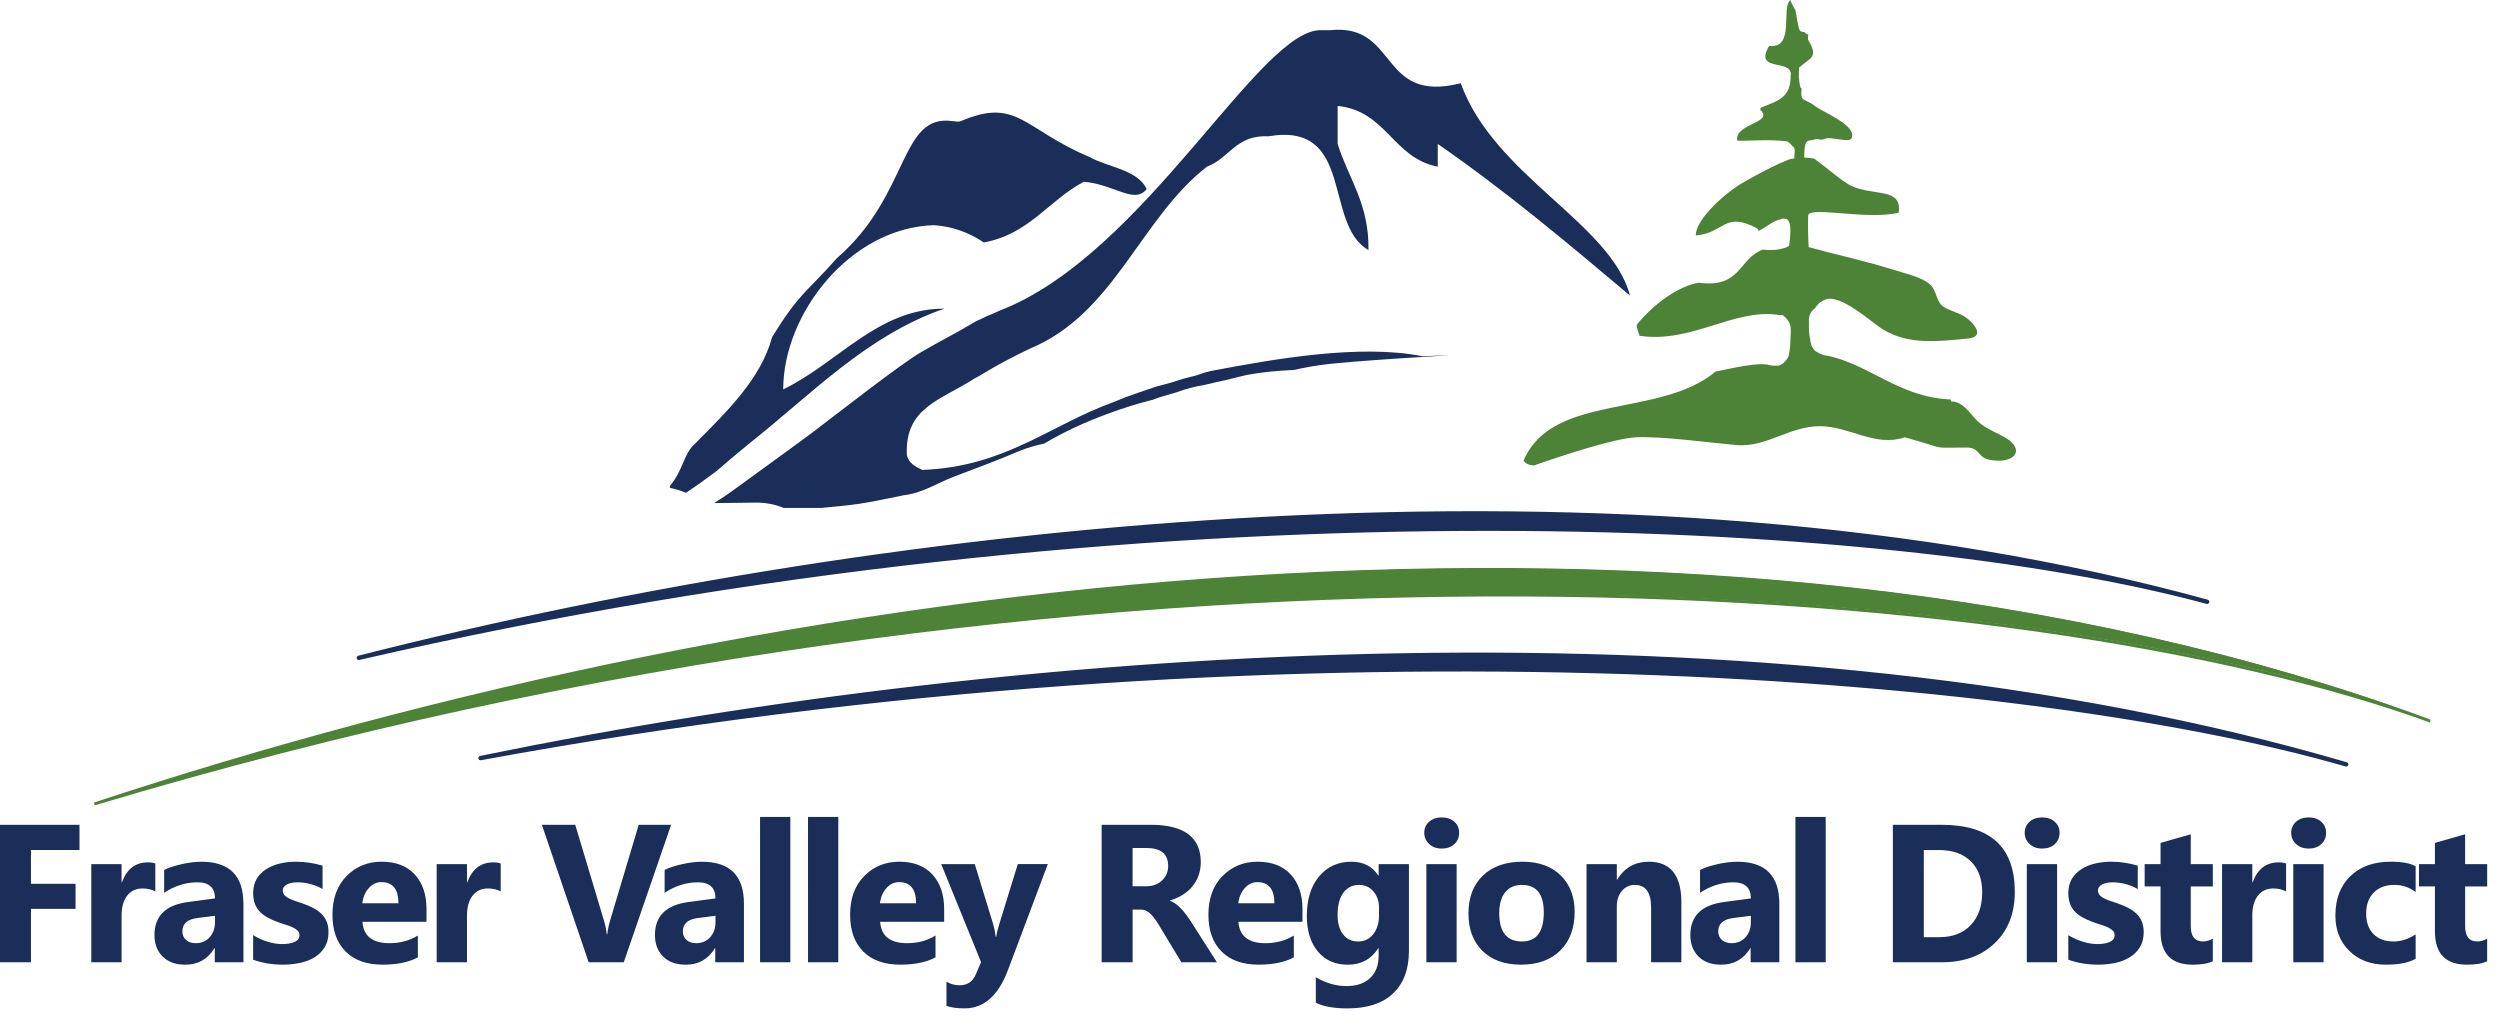 <svg xmlns="http://www.w3.org/2000/svg" width="195" height="80" viewBox="0 0 195 80"><g fill="#1a2e59"><path d="M6.2 66.3H2.415v2.634h3.478v1.96H2.416v4.164H0V64.334h6.2V66.3zM12.116 69.532c-.284-.155-.616-.232-.995-.232-.513 0-.914.188-1.203.564-.29.377-.434.89-.434 1.537v3.657H7.12V67.4h2.363v1.42h.03c.374-1.036 1.047-1.555 2.02-1.555.25 0 .442.03.582.09v2.177zM18.99 75.058h-2.237v-1.1h-.03c-.514.858-1.274 1.287-2.28 1.287-.744 0-1.33-.21-1.755-.632s-.64-.983-.64-1.687c0-1.485.88-2.344 2.64-2.572l2.08-.277c0-.837-.455-1.256-1.362-1.256-.913 0-1.78.272-2.603.815v-1.78c.33-.168.78-.318 1.35-.448.57-.13 1.09-.193 1.56-.193 2.183 0 3.274 1.09 3.274 3.268v4.576zm-2.222-3.112v-.516l-1.39.18c-.77.1-1.153.447-1.153 1.04 0 .27.093.49.28.66.188.173.44.26.76.26.444 0 .805-.153 1.084-.46s.418-.695.418-1.164zM19.745 74.856v-1.914c.39.234.776.408 1.163.522.387.115.752.173 1.096.173.42 0 .75-.058.99-.173.243-.114.364-.288.364-.522 0-.15-.055-.275-.164-.375-.11-.1-.25-.186-.423-.262-.17-.074-.36-.14-.563-.2s-.4-.128-.59-.203c-.305-.114-.573-.237-.805-.37-.23-.132-.426-.285-.583-.46-.158-.175-.278-.376-.36-.606-.083-.23-.124-.5-.124-.814 0-.43.093-.797.28-1.107.187-.31.437-.562.748-.758.312-.197.668-.342 1.07-.435.4-.092.818-.138 1.25-.138.34 0 .684.025 1.033.078.35.052.693.128 1.032.228v1.825c-.3-.174-.62-.305-.962-.393-.34-.087-.677-.13-1.005-.13-.155 0-.3.013-.438.04-.137.027-.258.067-.362.12-.105.052-.187.12-.247.2-.06.084-.09.177-.09.28 0 .142.046.26.135.36.09.1.208.186.353.258s.305.137.482.195c.177.057.353.115.527.176.314.11.598.23.853.358.254.13.472.283.654.457.18.175.32.38.417.613.098.234.146.514.146.838 0 .453-.098.84-.295 1.162-.197.322-.458.584-.785.785-.327.203-.703.35-1.13.44s-.868.14-1.326.14c-.844.002-1.624-.127-2.342-.387zM33.267 71.902H28.27c.08 1.11.78 1.667 2.103 1.667.842 0 1.583-.2 2.22-.6v1.706c-.707.38-1.626.568-2.758.568-1.237 0-2.196-.343-2.88-1.028s-1.023-1.642-1.023-2.868c0-1.27.37-2.277 1.107-3.02.737-.743 1.644-1.114 2.72-1.114 1.118 0 1.98.33 2.592.994.61.663.916 1.563.916 2.7v.994zm-2.19-1.45c0-1.098-.444-1.646-1.332-1.646-.38 0-.707.157-.983.47s-.445.707-.505 1.176h2.82zM39.056 69.532c-.284-.155-.616-.232-.995-.232-.513 0-.914.188-1.203.564s-.434.89-.434 1.537v3.657H34.06V67.4h2.363v1.42h.03c.374-1.036 1.047-1.555 2.02-1.555.25 0 .443.03.582.09v2.177zM52.347 64.334l-3.694 10.724h-2.737l-3.65-10.724h2.604l2.236 7.464c.12.403.192.76.217 1.068h.045c.035-.334.112-.7.23-1.1l2.222-7.433h2.527zM58.027 75.058H55.79v-1.1h-.03c-.513.858-1.273 1.287-2.28 1.287-.743 0-1.328-.21-1.754-.632s-.64-.983-.64-1.687c0-1.485.88-2.344 2.64-2.572l2.08-.277c0-.837-.455-1.256-1.362-1.256-.913 0-1.78.272-2.603.815v-1.78c.33-.168.78-.318 1.35-.448.572-.13 1.09-.193 1.56-.193 2.184 0 3.276 1.09 3.276 3.268v4.576zm-2.22-3.112v-.516l-1.392.18c-.768.1-1.152.447-1.152 1.04 0 .27.094.49.28.66s.44.26.76.26c.444 0 .805-.153 1.084-.46s.42-.695.42-1.164zM61.647 75.058h-2.363V63.722h2.363v11.336zM65.388 75.058h-2.363V63.722h2.363v11.336zM73.645 71.902H68.65c.08 1.11.78 1.667 2.1 1.667.843 0 1.583-.2 2.22-.6v1.706c-.707.38-1.627.568-2.758.568-1.237 0-2.196-.343-2.88-1.028s-1.023-1.642-1.023-2.868c0-1.27.368-2.277 1.106-3.02.737-.743 1.645-1.114 2.722-1.114 1.117 0 1.98.33 2.59.994.61.663.917 1.563.917 2.7v.994zm-2.192-1.45c0-1.098-.444-1.646-1.33-1.646-.38 0-.708.157-.984.47-.278.314-.446.707-.506 1.176h2.82zM81.73 67.4l-3.112 8.27c-.748 1.99-1.875 2.984-3.38 2.984-.574 0-1.045-.064-1.414-.195v-1.885c.314.185.655.276 1.024.276.608 0 1.032-.285 1.27-.858l.405-.95-3.11-7.642h2.617l1.43 4.66c.088.288.158.63.208 1.022h.03c.044-.288.127-.625.247-1.01l1.443-4.673h2.34zM94.922 75.058h-2.774l-1.667-2.76c-.124-.21-.244-.396-.358-.56-.115-.165-.23-.306-.348-.423s-.24-.207-.366-.27-.266-.094-.415-.094h-.65v4.106h-2.416V64.334h3.83c2.602 0 3.903.972 3.903 2.917 0 .374-.058.72-.172 1.036-.115.316-.277.603-.486.856-.21.255-.462.474-.76.658-.296.185-.626.33-.99.435v.03c.16.05.314.13.463.24.15.114.294.245.434.395s.272.31.4.482c.126.17.242.34.347.505l2.025 3.17zm-6.58-8.914v2.984h1.047c.518 0 .934-.15 1.248-.45.32-.303.48-.68.48-1.128 0-.938-.562-1.406-1.684-1.406h-1.092zM101.593 71.902h-4.996c.08 1.11.78 1.667 2.102 1.667.84 0 1.58-.2 2.22-.6v1.706c-.71.38-1.628.568-2.76.568-1.236 0-2.196-.343-2.88-1.028-.683-.686-1.023-1.642-1.023-2.868 0-1.27.37-2.277 1.106-3.02.738-.743 1.646-1.114 2.723-1.114 1.116 0 1.98.33 2.59.994s.917 1.563.917 2.7v.994zm-2.19-1.45c0-1.098-.445-1.646-1.333-1.646-.38 0-.706.157-.982.47-.277.314-.446.707-.505 1.176h2.82zM109.895 74.184c0 1.42-.41 2.52-1.233 3.302-.823.78-2.015 1.17-3.575 1.17-1.03 0-1.85-.146-2.453-.44v-1.99c.787.46 1.584.688 2.387.688.798 0 1.416-.21 1.855-.632.438-.42.657-.994.657-1.716v-.606h-.03c-.538.857-1.334 1.286-2.385 1.286-.978 0-1.753-.344-2.326-1.03-.572-.69-.86-1.612-.86-2.77 0-1.296.32-2.325.958-3.088s1.48-1.144 2.52-1.144c.933 0 1.63.358 2.095 1.076h.03v-.89h2.362v6.784zm-2.333-2.806v-.604c0-.483-.144-.896-.43-1.238-.287-.34-.66-.512-1.118-.512-.523 0-.936.204-1.234.612-.3.41-.448.985-.448 1.73 0 .637.142 1.142.427 1.513.282.37.672.556 1.165.556.488 0 .883-.188 1.186-.563.3-.38.452-.876.452-1.495zM112.453 66.188c-.4 0-.726-.118-.98-.355-.254-.236-.38-.527-.38-.87 0-.355.126-.644.38-.868.255-.225.58-.337.98-.337.403 0 .73.112.983.337s.377.514.377.867c0 .36-.125.653-.377.883s-.58.343-.983.343zm1.166 8.87h-2.363V67.4h2.362v7.658zM118.646 75.245c-1.276 0-2.28-.357-3.01-1.072-.73-.716-1.097-1.688-1.097-2.914 0-1.267.38-2.258 1.136-2.974.758-.715 1.782-1.072 3.073-1.072 1.27 0 2.27.357 2.99 1.072.724.716 1.085 1.662 1.085 2.838 0 1.27-.373 2.276-1.118 3.014-.745.738-1.766 1.107-3.06 1.107zm.06-6.222c-.56 0-.994.192-1.303.575-.31.385-.463.928-.463 1.63 0 1.472.593 2.206 1.78 2.206 1.13 0 1.696-.755 1.696-2.266 0-1.43-.57-2.145-1.71-2.145zM131.143 75.058h-2.356v-4.254c0-1.188-.423-1.78-1.27-1.78-.408 0-.746.157-1.01.47-.265.314-.396.715-.396 1.197v4.368h-2.362V67.4h2.363v1.212h.03c.564-.933 1.385-1.398 2.46-1.398 1.696 0 2.544 1.052 2.544 3.155v4.688zM138.786 75.058h-2.236v-1.1h-.03c-.514.858-1.272 1.287-2.28 1.287-.743 0-1.328-.21-1.753-.632-.427-.42-.64-.983-.64-1.687 0-1.485.88-2.344 2.64-2.572l2.08-.277c0-.837-.455-1.256-1.363-1.256-.91 0-1.778.272-2.602.815v-1.78c.328-.168.778-.318 1.35-.448.57-.13 1.09-.193 1.56-.193 2.184 0 3.275 1.09 3.275 3.268v4.576zm-2.22-3.112v-.516l-1.393.18c-.768.1-1.15.447-1.15 1.04 0 .27.093.49.278.66.19.173.442.26.76.26.445 0 .806-.153 1.086-.46.28-.306.42-.695.42-1.164zM142.406 75.058h-2.363V63.722h2.363v11.336zM147.643 75.058V64.334h3.8c3.808 0 5.712 1.743 5.712 5.228 0 1.67-.52 3.004-1.56 4-1.038.998-2.424 1.496-4.153 1.496h-3.8zm2.415-8.757v6.8h1.196c1.048 0 1.87-.315 2.465-.942.594-.63.893-1.484.893-2.566 0-1.02-.295-1.825-.887-2.41-.59-.587-1.42-.88-2.486-.88h-1.182zM159.287 66.188c-.4 0-.726-.118-.98-.355-.253-.236-.38-.527-.38-.87 0-.355.127-.644.38-.868s.58-.337.98-.337c.403 0 .73.112.983.337s.377.514.377.867c0 .36-.125.653-.377.883s-.58.343-.983.343zm1.166 8.87h-2.362V67.4h2.363v7.658zM161.328 74.856v-1.914c.39.234.777.408 1.164.522.386.115.75.173 1.096.173.418 0 .75-.058.99-.173.242-.114.363-.288.363-.522 0-.15-.054-.275-.164-.375-.11-.1-.25-.186-.422-.262-.173-.074-.36-.14-.565-.2-.204-.062-.4-.128-.59-.203-.306-.114-.573-.237-.806-.37-.23-.132-.426-.285-.583-.46s-.275-.376-.357-.606c-.082-.23-.125-.5-.125-.814 0-.43.094-.797.28-1.107.188-.31.438-.562.75-.758.31-.197.667-.342 1.07-.435.4-.092.816-.138 1.25-.138.34 0 .684.025 1.032.078.35.052.693.128 1.033.228v1.825c-.3-.174-.62-.305-.96-.393-.344-.087-.68-.13-1.008-.13-.153 0-.3.013-.438.04-.137.027-.258.067-.362.12-.105.052-.188.12-.247.2-.06.084-.09.177-.09.28 0 .142.046.26.135.36.09.1.207.186.352.258.146.072.306.137.482.195.177.057.353.115.527.176.314.11.598.23.853.358.254.13.472.283.654.457.183.175.322.38.42.613.097.234.146.514.146.838 0 .453-.1.84-.296 1.162-.196.322-.458.584-.785.785-.325.203-.703.35-1.128.44-.427.093-.87.14-1.328.14-.843.002-1.623-.127-2.342-.387zM172.6 74.97c-.35.184-.874.275-1.577.275-1.665 0-2.5-.865-2.5-2.596V69.14h-1.24V67.4h1.24v-1.653l2.357-.672V67.4h1.72v1.742h-1.72v3.097c0 .796.316 1.194.95 1.194.25 0 .506-.07.77-.217v1.752zM178.314 69.532c-.285-.155-.616-.232-.995-.232-.514 0-.916.188-1.205.564-.29.377-.434.89-.434 1.537v3.657h-2.36V67.4h2.36v1.42h.03c.375-1.036 1.048-1.555 2.02-1.555.25 0 .443.03.584.09v2.177zM180.073 66.188c-.398 0-.726-.118-.98-.355-.253-.236-.38-.527-.38-.87 0-.355.127-.644.38-.868s.582-.337.98-.337c.404 0 .73.112.983.337s.38.514.38.867c0 .36-.128.653-.38.883s-.578.343-.983.343zm1.167 8.87h-2.363V67.4h2.363v7.658zM188.42 74.782c-.533.31-1.304.463-2.312.463-1.177 0-2.128-.356-2.856-1.07s-1.092-1.632-1.092-2.76c0-1.3.39-2.326 1.17-3.076.78-.75 1.824-1.126 3.13-1.126.902 0 1.557.12 1.96.358v2.004c-.494-.368-1.045-.553-1.652-.553-.68 0-1.216.198-1.61.595-.398.396-.597.943-.597 1.64 0 .68.19 1.212.57 1.598.38.387.9.58 1.562.58.588 0 1.163-.185 1.727-.554v1.9zM194 74.97c-.35.184-.876.275-1.58.275-1.664 0-2.496-.865-2.496-2.596V69.14h-1.242V67.4h1.242v-1.653l2.355-.672V67.4H194v1.742h-1.72v3.097c0 .796.315 1.194.948 1.194.25 0 .507-.07.77-.217v1.752z"/></g><path fill="#1a2e59" d="M183.004 59.644c-45.046-13.196-102.747-9.296-145.52-.49 62.637-11.552 120.644-6.714 145.52.49"/><path fill="none" stroke="#1a2e59" stroke-width=".341" stroke-linecap="round" stroke-linejoin="round" d="M183 59.62c-45.046-13.2-102.746-9.298-145.518-.49 62.636-11.55 120.643-6.713 145.52.49z"/><path id="green-fill" fill-rule="evenodd" clip-rule="evenodd" fill="#4d8337" d="M189.663 56.167C132.883 35.27 60.765 45.022 7.48 62.637c78.072-23.434 150.834-17.86 182.183-6.47"/><path id="green-stroke" fill="none" stroke="#4d8337" stroke-width=".227" d="M189.54 56.237C132.76 35.34 60.646 45.092 7.36 62.707c78.074-23.436 150.836-17.86 182.183-6.47z"/><path fill="#1a2e59" d="M172.143 46.93C127.083 34.55 70.057 40.59 27.98 51.3c61.663-14.263 119.283-11.116 144.163-4.367"/><path fill="none" stroke="#1a2e59" stroke-width=".341" stroke-linecap="round" stroke-linejoin="round" d="M172.156 46.94C127.093 34.558 70.07 40.602 27.99 51.31c61.666-14.266 119.285-11.12 144.166-4.37z"/><path id="tree" fill="#4d8337" d="M156.935 34.526c-.61-.632-1.848-.88-2.697-1.69-.6-.583-1.088-1.52-2.063-1.528l-.002-.148c-4.086-.155-6.45-2.834-9.797-3.442-.045-.01-.087-.015-.137-.02-.24-.09-.445-.19-.612-.3-.032-.024-.066-.047-.093-.07-.342-.45-.2-.364-.328-.7-.015-.042.013-.098-.008-.14-.098-.45-.112-.78-.1-1.297 0-.046.004-.096.007-.146-.026.124-.026-.25.042-.434.008-.03.02-.053.024-.08.08-.18.2-.337.404-.497.02-.03.042-.066.066-.096.096-.125.194-.238.31-.34.027-.016.053-.035.077-.05.112-.07.23-.13.357-.18 1.207-.47 3.64 1.83 4.516 2.345 2.027 1.214 4.27.907 6.575.697 1.118-.105.802-.79.192-1.38-.612-.598-1.277-.654-1.984-1.045-.7-.387-.58-1.295-1.13-1.793-.65-.586-2.043-.885-2.894-1.158-2.158-.686-4.393-1.148-6.58-1.757-.063-.92-.063-2.065-.04-2.485.104-.723 4.702.397 7.06-.204.278-1.997-1.895-1.243-3.743-2.11-.605-.283-1.88-1.41-2.817-2.075-.023-.012-.04-.038-.06-.04-.35-.04-.58-.066-.752-.083.026-.526-.02-1.283.402-1.314.023-.012.327-.06.345-.067.34-.158.5.105.834-.063.446-.224 1.917.335 2.107-.042.486-.98-2.17-2.022-2.793-2.487-.946-.734-1.197-.253-1.1-1.398.005-.032-.052-.042-.078-.066-.067-.168-.09-.44-.123-.715-.003-.046-.015-.092-.015-.136.004-.07.007-.114.007-.16.007-.115.007-.21.01-.547.02-.02.04-.035.057-.052.813-.735 1.507-.735.646-2.134 0-.215-.005-.353.035-.425l-.016-.014c-.015.042-.026.065-.028.032-.04-.06-.03.046-.212-.128-.18-.165-.218.01-.404-.17-.14-.135-.275-1.247-.36-1.614-.105-.144-.39-.665-.385-.78-.764.57.387 3.826-1.666 3.583-1.223 2.086 1.777.973 1.693 2.255-.004.036-.007.072-.014.11-.004 1.668-.96 1.912-2.322 2.447l-.018.034-.006.01c-.005.01-.002.014-.003.025-.006.01-.006.017-.015.02l.005.047c.002.02 0 .033 0 .05 1.087 1.005-2.01 1.05-1.81 2.37.02.112 2.403-.124 3.82.07.027.007.052.01.08.01.137.082.236.167.315.252l.07.087c.366.247.125.68.183.976-.16.026-.31.054-.33.06-.187.068-.34.133-.36.142-1.43.58-3.457 1.765-3.65 1.888-1.392.9-3.387 2.786-3.355 3.928 2.222-.167 2.222-1.94 4.805-.537l.09.18c.632-.28 1.022-.752 1.788-.925.044-.01.09-.02.126-.033.033.004.062.007.087.014.772-.11.39 1.952.385 2.058-.014.024-.025.05-.037.07-.028.02-.062.038-.09.055-.102.053-.213.093-.35.124l-.122.036c-.39.104-.872.125-1.46.066-1.885.678-1.675 3.025-4.973 2.58-1.585.238-3.536 1.652-4.87 3.293.04.292.116.564.237.847 4.064.606 7.394-2.166 10.85-1.626.042.007.088.018.13.025.05-.016.09-.024.132-.018.03.003.068.02.105.044.618.535.613.908.552 1.667 0 .04-.004.083-.002.124-.003.427-.043.87-.124 1.264-.01.04-.017.08-.024.118-.163.348-.54.72-.804.724l-.073.003h-.09c-.04.002-.077.004-.115.008-.07.003-.303-.014-.342-.03-.763-.298-2.956.217-4.28.49-4.33 3.645-12.708 1.642-14.964 6.935l.014.03c.194.263.487.34.79.353 2.35-.82 6.313-2.118 7.99-2.195 2.027-.092 5.755.426 7.787.606 2.362.21 4.17-1.484 6.53-1.47 2.36.01 4.278 1.652 6.625.865 3.58.99 1.81.794 4.817.8 1.058 0 .814.753 1.77.948 1.59.327 2.647-.426 1.77-1.327"/><path fill="#1a2e59" d="M53.503 38.438c-.41-.17-.83-.304-1.256-.39.003-.062.014-.124.038-.192 1-1.178 1.02-2.43 1.9-3.22 2.568-2.583 5.168-5.103 6.046-8.358 2.156-3.47 2.54-3.32 5.054-6.15 5.71-4.938 4.854-11.314 9.048-10.675.202 0 .42.077.6 0 4.412-1.894 4.877.612 10.048 2.793 1.323.764 3.79.994 4.46 2.503-.972 1.213-2.51-.376-4.904-.57-2.74 1.44-4.252 4.09-7.802 4.732-1.215-.824-2.54-1.256-3.887-1.348-6.56.202-11.758 6.925-11.758 12.81 4.33-2.105 7.37-6.3 12.572-6.3-6.077 2.1-10.405 6.72-15.114 10.433-.913.747-1.808 1.495-2.677 2.25-.774.585-1.557 1.144-2.367 1.68M71.885 27.445c1.45-.85 2.836-1.533 4.273-2.404l-.023.004c.296-.103.622-.294.915-.417.18-.078.592-.238.783-.336l.106-.05c11.385-4.352 20.375-22.204 25.198-21.887h.6c5.38-.567 3.76 5.763 10.2 4.138 2.61 7.235 11.695 10.894 13.207 16.564-4.86-4.09-9.707-8.173-15-11.828V13c-3.517-.68-3.987-4.352-7.807-4.735v2.962c.846 2.72 2.468 4.658 2.402 8.277-3.548-2.026-1.03-10.02-7.802-8.872-2.54-.132-3.05 1.73-4.8 2.37-5.24 4.1-7.19 11.445-13.8 14.19-2.79 1.328-3.775 2.075-4.342 2.34-2.602 1.683-5.423 2.236-5.26 5.94.126.664.665.92 1.202 1.183 6.537-.252 10.002-3.542 15-5.32l.82-.34 1.054-.373 1.352-.462 1.132-.3.994-.315 1.013-.26.714-.24.458-.112c4.85-.923 11.62-2.124 16.47-1.145 6.204-.255-3.082.16-7.207.595-.96.1-1.912.276-2.835.476-1.213.055-2.428.16-3.63.384l-.81.193c-.258.06-.517.125-.774.196-.58.118-1.153.25-1.722.39-.757.13-1.505.31-2.222.588-.39.11-.774.223-1.15.334-.22.065-.434.144-.644.23-1.327.332-2.335.652-3.608 1.127-1.708.627-3.36 1.387-4.898 2.3-.685.147-1.36.333-2.035.62-1.645.706-3.305 1.313-4.978 1.95-1.367.52-2.45 1.29-3.964 1.462l-.036.01c-3.417.715-3.684.718-6.344.974H61.13c-.67-.273-1.402-.42-2.162-.414-1.05.008-3.222.046-3.257.036.438-.272 1.343-.89 1.357-.91 1.068-.78 5.364-3.882 6.377-4.653 1.086-.806 6.893-5.37 8.44-6.23"/></svg>